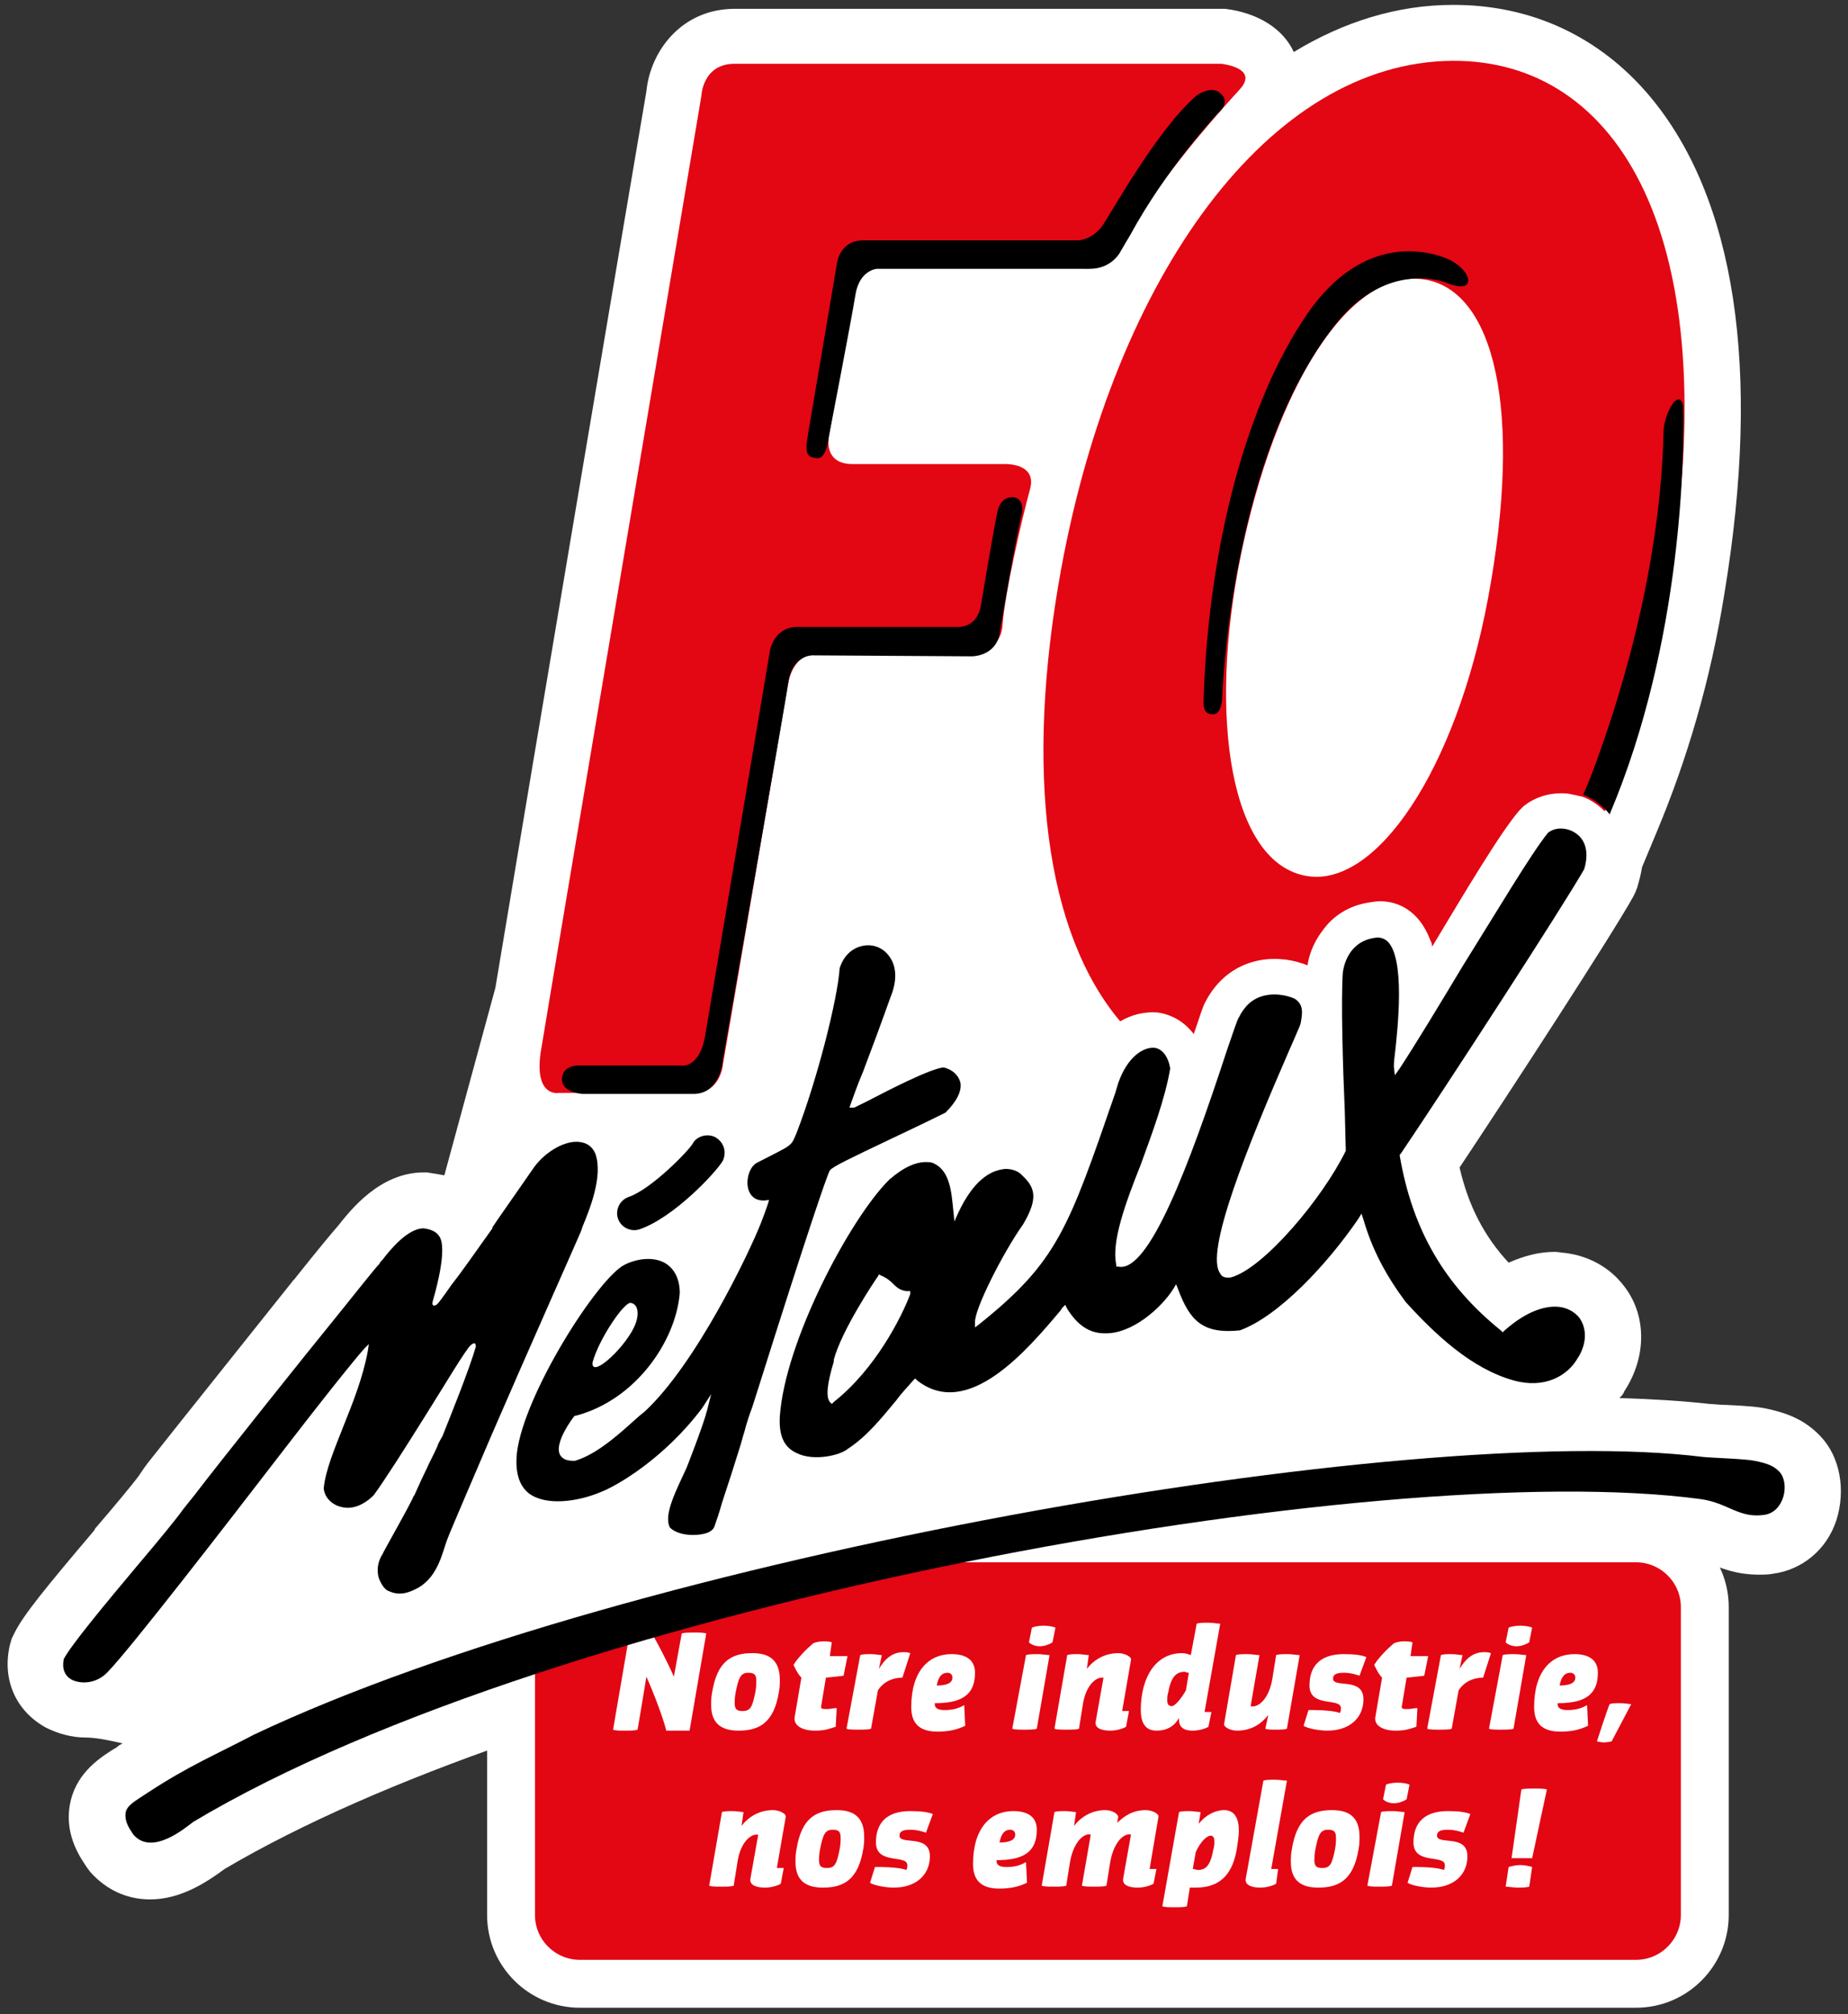 <svg version="1.1" id="Calque_1" xmlns="http://www.w3.org/2000/svg" xmlns:xlink="http://www.w3.org/1999/xlink" x="0" y="0" xml:space="preserve" viewBox="0 0 188.4 205.3">
  <rect x="0" y="0" width="188.4" height="205.3" fill="#333333" stroke="none"/>
  <style>
    .st0,.st1{clip-path:url(#SVGID_2_);fill:#fff}.st1{fill:#e30613}.st3{fill-rule:evenodd;clip-rule:evenodd}.st3,.st4{clip-path:url(#SVGID_2_)}
  </style>
  <defs>
    <path id="SVGID_1_" d="M-12.1-10.1h212.6v226.8H-12.1z"/>
  </defs>
  <clipPath id="SVGID_2_">
    <use xlink:href="#SVGID_1_" overflow="visible"/>
  </clipPath>
  <path class="st0" d="M185.6 146.4c-1.7-1.8-3.6-2.4-5.4-2.8-.9-.2-2-.3-4.2-.4-.7 0-1.4-.1-1.7-.1-2.7-.3-5.8-.5-9.2-.6.2-.2.4-.4.5-.7 2.3-3.5 2.3-7.8-.1-10.8-1.4-1.8-3.5-3-6-3.3-.3 0-.6-.1-1-.1-1.6 0-3.1.4-4.7 1.1-2.5-2.7-4.1-5.8-5-9.7 5-7.5 15.6-23.8 17.7-27.6l.2-.4.2-.5c.2-.7.4-1.4.5-2.1l1.5-3.6c3.1-7.4 5.5-15.5 6.9-24.3 3.8-22.9 1.1-40.4-7.7-50.8-5.1-6-12-9.2-19.9-9.2h-.1c-5.6 0-11.1 1.7-16.2 4.8-1.1-2.4-3.7-4-7-4.4h-50c-5.4 0-8.6 4.3-9 8.4-1 5.8-12 70.9-15.4 91.4l-5.2 19.1c-.5-.1-1.1-.2-1.8-.3h-.3c-4.5 0-7.5 3.9-8.7 5.4-.6.7-1.8 2.1-4.5 5.5l-.1.1c-2.7 3.4-12.3 15.4-14.5 18.2-.5.6-.9 1.2-1.3 1.8-.6.8-2.5 3.1-4.4 5.3l-.1.2c-5 5.9-7.2 8.6-8.1 10.4l-.3.6-.2.7c-.8 3.5.6 6.7 3.7 8.4 1.2.6 2.6 1 4 1 1.1 0 2.5.3 3.8.6-.2.1-.4.2-.6.4l-.5.3c-1.4.9-3.8 2.5-4.3 5.7-.5 3.1 1.2 5.4 1.8 6.3l.3.4c1.6 1.8 3.7 2.8 6.1 2.8 3.1 0 5.7-1.7 7.6-3.1 31.5-18.6 97.8-32.5 136.4-32.5 5.2 0 9.7.3 13.4.8.4.1.8.2 1.5.5 1.1.5 2.8 1.2 5.1 1.2.5 0 1 0 1.5-.1 2.9-.4 5.4-2.4 6.4-5.4 1-3.1.4-6.5-1.6-8.6"/>
  <path class="st1" d="M173.8 195.2c0 3.8-3.1 7-7 7H59.1c-3.8 0-7-3.1-7-7v-31.4c0-3.8 3.1-7 7-7h107.7c3.8 0 7 3.1 7 7v31.4z"/>
  <path d="M173.8 195.2c0 3.8-3.1 7-7 7H59.1c-3.8 0-7-3.1-7-7v-31.4c0-3.8 3.1-7 7-7h107.7c3.8 0 7 3.1 7 7v31.4z" clip-path="url(#SVGID_2_)" fill="none" stroke="#fff" stroke-width="4.882" stroke-miterlimit="10"/>
  <path class="st0" d="M50.9 156.3l-8.3 16.4 45.6-14.9zM67.9 176.3c-.3-1.2-1.2-3.6-2-5.4-.3 1.8-.6 3.7-.9 5.4-.2.1-.9.1-1.3.1s-1 0-1.2-.1l1.7-9.9h2.2c.6 1 1.6 2.9 2.3 4.5l.8-4.4c.2-.1.9-.1 1.3-.1s1 0 1.2.1l-1.7 9.9h-2.4zM72.5 173.8c0-.4 0-.8.1-1.3.5-3.1 1.9-4 4.1-4 1.6 0 2.8.6 2.8 2.7 0 .4 0 .8-.1 1.3-.5 3-1.9 3.9-4.1 3.9-1.6 0-2.8-.6-2.8-2.6m4.5-1.3c.1-.5.1-.9.1-1.2 0-.6-.2-.8-.8-.8-.8 0-1 .5-1.3 2-.1.5-.1.9-.1 1.1 0 .6.2.8.8.8.8 0 1-.4 1.3-1.9M85.2 176c-.6.2-1.1.4-2.1.4-1.3 0-2.1-.5-2.1-1.2v-.1l.7-4.1c-.4-.4-.7-1.1-.8-1.3.4-.7 1.4-1.7 2-2.2.2-.1.6-.2 1-.2.3 0 .7 0 .9.1l-.2 1.4h1.8l-.4 2s-.7.1-1.8.2l-.5 3c0 .2.3.2.6.2s.7-.1 1-.1l-.1 1.9zM87.7 168.7c.2-.1.7-.1 1.1-.1.4 0 .9.1 1.1.1l-.3 1.4c.5-.8 1.2-1.7 2.5-1.7.2 0 .4 0 .7.1L92 171c-1.1 0-2 .5-2.5 1.3l-.7 3.9c-.2.1-.9.1-1.3.1s-1 0-1.2-.1l1.4-7.5zM98.4 175.9c-.8.4-1.7.6-2.8.6-1.6 0-2.7-.6-2.7-2.5 0-3.7 1.8-5.4 4.1-5.4 1.5 0 2.4.6 2.4 1.9 0 2.5-1.7 3.1-4.1 3.1v.1c0 .5.5.6 1 .6.7 0 1.3-.1 2-.5l.1 2.1zm-1.3-4.9c0-.3-.2-.5-.5-.5-.8 0-1 .8-1.1 1.3 1.1 0 1.6-.3 1.6-.8M104.6 168.7c.2-.1.9-.1 1.2-.1.4 0 1 .1 1.2.1l-1.3 7.5c-.2.1-.8.1-1.3.1-.4 0-1 0-1.2-.1l1.4-7.5zm2.7-1.3c-.3.2-.8.4-1.3.4s-.9-.2-1.1-.4l.3-1.5c.2-.1.7-.2 1.2-.2s1 .1 1.2.2l-.3 1.5zM114.8 176c-.3.2-1 .4-1.6.4-.8 0-1.6-.2-1.5-.9l.8-4.5h-.2c-.6 0-1.6.8-1.9 2.7l-.4 2.5c-.2.1-.8.1-1.3.1-.4 0-1 0-1.2-.1l1.3-7.5c.2-.1.8-.1 1.1-.1.3 0 .9.1 1.1.1l-.2 1.4c.7-.9 1.8-1.6 3.2-1.6.7 0 1.4.4 1.3.7l-.9 5.2h.7l-.3 1.6zM117.9 176.4c-1.2 0-1.6-.9-1.6-2.1 0-3.3 1.5-5.8 4.2-5.8.4 0 .6.1.9.2l.6-3.2c.2-.1.8-.1 1.2-.1.4 0 1 .1 1.2.1l-1.6 9h.7l-.3 1.5c-.3.2-1 .4-1.6.4-.7 0-1.4-.2-1.4-1.1v-.2c-.5.9-1.3 1.3-2.3 1.3m3-4.1l.3-1.8c-.2 0-.4-.1-.4-.1-.8 0-1.4.4-1.7 2.1-.1.3-.1.6-.1.8 0 .5.2.6.5.6.4-.1 1-.9 1.4-1.6M129.3 174.8c-.7.9-1.7 1.6-3.2 1.6-.7 0-1.4-.4-1.3-.7l1.2-7c.2-.1.8-.1 1.2-.1.4 0 1 .1 1.2.1l-.9 5.2c.6.2 1.8-.5 2.2-2.7l.4-2.5c.2-.1.8-.1 1.2-.1.4 0 1 .1 1.2.1l-1.3 7.5c-.2.1-.8.1-1.1.1-.4 0-.9 0-1.1-.1l.3-1.4zM133.4 174.3h.6c.9 0 2.1.1 2.6.3.1-.2.1-.3.1-.5 0-1.1-3.2 0-3.2-2.3 0-2 1.1-3.2 3.5-3.2 1.1 0 1.8.1 2.3.3l-.7 1.9c-.3-.1-.9-.3-1.6-.3-.8 0-1.1.2-1.1.6 0 1 3.1-.2 3.1 2.1 0 1.9-1.4 3.2-3.7 3.2-.7 0-2-.2-2.4-.5l.5-1.6zM144.4 176c-.6.2-1.1.4-2.1.4-1.3 0-2.1-.5-2.1-1.2v-.1l.7-4.1c-.4-.4-.7-1.1-.8-1.3.4-.7 1.4-1.7 2-2.2.2-.1.6-.2 1-.2.3 0 .7 0 .9.1l-.2 1.4h1.8l-.4 2s-.7.1-1.8.2l-.5 3c0 .2.3.2.6.2s.7-.1 1-.1l-.1 1.9zM146.9 168.7c.2-.1.7-.1 1.1-.1.4 0 .9.1 1.1.1l-.3 1.4c.5-.8 1.2-1.7 2.5-1.7.2 0 .4 0 .7.1l-.8 2.5c-1.1 0-2 .5-2.5 1.3l-.7 3.9c-.2.1-.8.1-1.3.1-.4 0-1 0-1.2-.1l1.4-7.5zM153.2 168.7c.2-.1.9-.1 1.2-.1.4 0 1 .1 1.2.1l-1.3 7.5c-.2.1-.9.1-1.3.1s-1 0-1.2-.1l1.4-7.5zm2.7-1.3c-.3.2-.8.4-1.3.4s-.9-.2-1.1-.4l.3-1.5c.2-.1.7-.2 1.2-.2s1 .1 1.2.2l-.3 1.5zM161.9 175.9c-.8.4-1.7.6-2.8.6-1.6 0-2.7-.6-2.7-2.5 0-3.7 1.8-5.4 4.1-5.4 1.5 0 2.4.6 2.4 1.9 0 2.5-1.7 3.1-4.1 3.1v.1c0 .5.5.6 1 .6.7 0 1.3-.1 2-.5l.1 2.1zm-1.3-4.9c0-.3-.2-.5-.5-.5-.8 0-1 .8-1.1 1.3 1.1 0 1.6-.3 1.6-.8M164.3 177.5c-.1 0-.4.1-.8.1-.3 0-.6-.1-.7-.1 0 0 1.1-3.4 1.3-3.8.2-.1.6-.1 1.1-.1.5 0 .9.1 1.1.1l-2 3.8zM79.6 192c-.3.2-1 .4-1.6.4-.8 0-1.6-.2-1.5-.9l.8-4.5h-.2c-.6 0-1.6.8-1.9 2.7l-.4 2.5c-.2.1-.8.1-1.3.1-.4 0-1 0-1.2-.1l1.3-7.5c.2-.1.8-.1 1.1-.1.4 0 .9.1 1.1.1l-.2 1.4c.7-.9 1.8-1.6 3.2-1.6.7 0 1.4.4 1.3.7l-.9 5.2h.7l-.3 1.6zM81.1 189.8c0-.4 0-.8.1-1.3.5-3.1 1.9-4 4.1-4 1.6 0 2.8.6 2.8 2.7 0 .4 0 .8-.1 1.3-.5 3-1.9 3.9-4.1 3.9-1.6 0-2.8-.6-2.8-2.6m4.5-1.3c.1-.5.1-.9.1-1.2 0-.6-.2-.8-.8-.8-.8 0-1 .5-1.3 2-.1.5-.1.9-.1 1.1 0 .6.2.8.8.8.8 0 1-.4 1.3-1.9M89.2 190.3h.6c.9 0 2.1.1 2.6.3.1-.2.1-.3.1-.5 0-1.1-3.2 0-3.2-2.3 0-2 1.1-3.2 3.5-3.2 1.1 0 1.8.1 2.3.3l-.7 1.9c-.3-.1-.9-.3-1.6-.3-.8 0-1.1.2-1.1.6 0 1 3.1-.2 3.1 2.1 0 1.9-1.4 3.2-3.7 3.2-.7 0-2-.2-2.4-.5l.5-1.6zM104.7 191.9c-.8.4-1.7.6-2.8.6-1.6 0-2.7-.6-2.7-2.5 0-3.7 1.8-5.4 4.1-5.4 1.5 0 2.4.6 2.4 1.9 0 2.5-1.7 3.1-4.1 3.1v.1c0 .5.5.6 1 .6.7 0 1.3-.1 2-.5l.1 2.1zm-1.2-4.9c0-.3-.2-.5-.5-.5-.8 0-1 .8-1.1 1.3 1.1 0 1.6-.3 1.6-.8M117.6 192c-.3.2-1 .4-1.6.4-.8 0-1.6-.2-1.5-.9l.8-4.5c-.6-.2-1.7.6-2.1 2.7l-.4 2.5c-.2.1-.8.1-1.3.1-.4 0-1 0-1.2-.1l.9-5.2c-.6-.2-1.7.6-2.1 2.7l-.4 2.5c-.2.1-.9.1-1.3.1s-1 0-1.2-.1l1.3-7.5c.2-.1.8-.1 1.1-.1.4 0 .9.1 1.1.1l-.2 1.4c.7-.9 1.8-1.6 3.2-1.6.7 0 1.3.4 1.3.7l-.1.6c.7-.7 1.6-1.3 2.9-1.3.7 0 1.4.4 1.3.7l-.9 5.3h.7l-.3 1.5zM121.3 192.4l-.3 1.9c-.2.1-.8.1-1.3.1-.4 0-1 0-1.2-.1l1.7-9.6c.2-.1.8-.1 1.1-.1.3 0 .9.1 1.1.1l-.2 1.2c.7-.9 1.7-1.4 2.6-1.4 1.1 0 1.5.9 1.5 2.1 0 .5-.1 1.1-.2 1.8-.4 2.4-1.5 4-4.2 4h-.6m.6-3.6l-.3 1.7c.2 0 .4.1.5.1.8 0 1.3-.4 1.6-2.1.1-.3.1-.6.1-.8 0-.5-.2-.6-.4-.6-.6.1-1.2 1-1.5 1.7M130.1 192c-.3.2-1 .4-1.6.4-.8 0-1.6-.2-1.5-.9l1.8-10c.2-.1.8-.1 1.2-.1.4 0 1 .1 1.2.1l-1.6 9h.7l-.2 1.5zM131.6 189.8c0-.4 0-.8.1-1.3.5-3.1 1.9-4 4.1-4 1.6 0 2.8.6 2.8 2.7 0 .4 0 .8-.1 1.3-.5 3-1.9 3.9-4.1 3.9-1.6 0-2.8-.6-2.8-2.6m4.5-1.3c.1-.5.1-.9.1-1.2 0-.6-.2-.8-.8-.8-.8 0-1 .5-1.3 2-.1.5-.1.9-.1 1.1 0 .6.2.8.8.8.8 0 1-.4 1.3-1.9M140.8 184.7c.2-.1.9-.1 1.2-.1.4 0 1 .1 1.2.1l-1.3 7.5c-.2.1-.8.1-1.3.1-.4 0-1 0-1.2-.1l1.4-7.5zm2.6-1.3c-.3.2-.8.4-1.3.4s-.9-.2-1.1-.4l.3-1.5c.2-.1.7-.2 1.2-.2s1 .1 1.2.2l-.3 1.5zM144 190.3h.6c.9 0 2.1.1 2.6.3.1-.2.1-.3.1-.5 0-1.1-3.2 0-3.2-2.3 0-2 1.1-3.2 3.5-3.2 1.1 0 1.8.1 2.3.3l-.7 1.9c-.3-.1-.9-.3-1.6-.3-.8 0-1.1.2-1.1.6 0 1 3.1-.2 3.1 2.1 0 1.9-1.4 3.2-3.7 3.2-.7 0-2-.2-2.4-.5l.5-1.6zM155.9 192.3c-.3.1-.9.1-1.2.1-.4 0-.9-.1-1.2-.1l.3-2c.3-.1.8-.2 1.2-.2.4 0 .9.1 1.2.2l-.3 2zm-1.8-2.9l1-7c.2-.1.9-.1 1.3-.1s1.1 0 1.3.1l-1.5 7h-2.1z"/>
  <path class="st1" d="M74.9 6.5h49.6s3.9.4 1.9 2.6-8.7 9.6-11.6 15.4c-1.8 3.6-4.8 2.8-4.8 2.8l-19.7-.1s-2.6-.6-3.3 3.1c-.7 3.7-2.5 14.2-2.5 14.2s-.6 2.8 2.4 2.8h15.4s3.5-.2 2.7 2.6c-.8 2.9-2.6 10.7-2.8 13.9-.3 3.3-4.2 2.8-4.2 2.8H83.6s-2.9-.5-3.4 3.9l-6.5 38s-.2 2.9-3 2.9H57s-2.5.5-1.9-4c.7-4.4 16.4-97.6 16.4-97.6s.1-3.3 3.4-3.3"/>
  <path class="st3" d="M88 24.5h21.9s1.4 0 2.5-1.5c1-1.5 5.5-9.6 9.4-13.1.8-.7 2-1 2.6-.4.6.5.6 1.1.1 1.7-.6.6-5.6 6-9.3 12.8 0 0-.9 1.5-1 1.7-.1.2-1 1.7-3.1 1.7H89.4s-1.8.1-2.2 2.7c-.4 2.5-2.7 14.4-2.7 14.4s-.2 2.3-1.2 2.2c-1-.1-1.3-.3-.9-2.6.4-2.3 2.9-17.1 2.9-17.1s.2-2.5 2.7-2.5M100 61.7s1.3-7.8 1.7-9.6c.4-1.7 1.7-1.4 1.7-1.4s1.2.1.7 2c-.5 2-1.8 9.6-2.2 11.9-.4 2.3-2.8 2.3-2.8 2.3l-16.3-.1s-2 0-2.4 2.6C80 72 73.7 108 73.7 108s-.2 3.5-3 3.5H59.4s-2.2-.1-2.1-1.6c.1-1.5 2-1.3 2-1.3h10s2 .5 2.6-3.1c.6-3.6 6.6-39.2 6.6-39.2s.4-2.4 2.8-2.4h16.3s2 .2 2.4-2.2"/>
  <path class="st1" d="M148.1 6.2c-18.7.1-34.4 21.9-39.9 51.7-3.8 20.7-1.6 37.2 6 46.2 1.2-.7 2.5-1 3.8-.9 1.5.2 2.8 1 3.7 2.2.7-2 .9-2.8 1.2-3.3 1.6-3.1 4.6-4.7 8.1-4.3.8.1 1.6.3 2.3.6.1-.8.5-2.2 1.5-3.5 1.1-1.6 2.8-2.6 4.7-2.9.6-.1 1.2-.2 1.8-.1 1 .1 3.3.7 4.5 3.9.1.2.2.4.2.7 3.6-6 7-11.7 8.9-13.9l.2-.2.2-.2c1.2-1 2.9-1.5 4.6-1.3.5.1 1 .2 1.4.3.9.3 1.7.9 2.3 1.5 2.9-6.8 5.1-14.5 6.5-23 6-35.7-5.2-53.6-22-53.5m3.6 54.8c-3.3 17.6-11.4 29.4-18.4 28.3-7.8-1.2-10.2-16-6.8-32.7 3.5-17 11-29.4 18.8-28.1 7 1.2 10 13.2 6.4 32.5"/>
  <path class="st3" d="M124.6 71.1s.8-24.6 11.6-38.1c5.3-6.6 11.2-4.2 11.2-4.2s1.8.8 2.2.1c.4-.6-.6-1.9-2-2.5-1.4-.6-8.4-3.1-14.4 5.7s-10 23.3-10.5 39.3c0 .6 0 1.4.9 1.4.8.1 1-1.2 1-1.7"/>
  <path class="st4" d="M164.1 83c7.5-17.7 7.6-37 7.5-41.4 0-.6-.2-.7-.2-.7-.1-.4-.7-.1-.9.3-.3.4-.9 1.7-.9 2.8-.4 17.2-6.6 32.7-6.8 33.5-.1.2-.5 1.5-1.4 3.5 1 .4 2 1.1 2.7 2M44.6 147.4c-.4.9-.8 1.6-1.1 2.3-.4.8-.8 1.7-1.3 2.8v-.1c0 .3-3.2 5.9-3.2 6-.5.8-.6 1.6-.4 2.4.3.8.7 1.3 1.1 1.4 1.1.5 2.1.1 3-.4 2-1.2 2.4-3.6 2.9-4.9.5-1.3 2.8-6.6 4.5-10.6 3.5-8.1 8.8-20 9-20.5.1-.2.2-.5.3-.8.7-1.7 2.1-5.1 1.3-7.4-.3-.7-.8-1.1-1.6-1.2-1.4-.2-3.4.9-4.6 2.5-1.1 1.6-4.2 6-4.3 6.2v.1c-2 2.8-3.1 4.4-4.2 5.8 0 0-1.1 1.6-1.4 1.9-.3.3-.6.2-.5-.2.1-.4 1.7-5.6.6-6.8-.3-.4-.8-.6-1.5-.7-1.7 0-3.5 2.3-4.2 3.2-.2.2-.3.3-.3.4-.5.5-2.3 2.8-4.4 5.4-2.7 3.3-12.2 15.2-14.4 18.1l-1.2 1.5c-.7 1-2.6 3.3-4.8 5.9-3.1 3.7-6.6 7.9-7.4 9.4-.2 1 .1 1.7.8 2.1 1 .5 2.6.4 3.7-.8 2.4-2.5 11.6-14.4 18.3-23.1 5.4-7 7.6-9.6 7.9-9.9l.4-.4-.1.7c-.5 2.7-1.5 5.2-2.5 7.7-.9 2.3-1.8 4.4-2 6.3.1 1 .9 1.7 1.8 1.9 1.1.3 2.3-.2 3.3-1.2 1.1-1.5 3.2-4.8 5.2-8 1.9-3 4.2-6.9 4.7-7.3.6-.5.5.2.5.2-.7 2.4-2.6 7.1-3.4 9.1-.3.5-.5.9-.5 1M143.3 132.7c3 3.3 6.7 6.8 11 8 3.2.9 5.5-.5 6.5-2.2 1-1.5 1-3.1.2-4.2-.5-.6-1.2-1-2.1-1.1-1.1-.1-3 .2-5.5 2.4l-.2.2-.2-.2c-5.7-4.6-9-10.2-10.3-17.8v-.1l.1-.1c4.6-6.8 16.6-25.3 18.7-29 .5-1.6.2-3-.9-3.7-.9-.6-2.1-.6-2.8 0-1.7 2.1-5.2 8-8.7 13.6-2.4 4-4.7 7.8-6.4 10.4l-.5.7-.1-.9c0-.1 0-.5.1-1.2.3-2.7 1.1-9.9-.8-11.6-.4-.3-.8-.4-1.3-.3-2.6.4-3.1 2.8-3.2 3.5-.2 2.8 0 9.7.2 14.2.1 3.9.1 3.9.1 4-2.4 4.9-8.4 12-11.7 12.9-.6.1-1-.1-1.1-.4-1.6-2.1 2.7-12.8 7.1-22.9.5-1.1.9-2.1 1-2.3l.1-.3c.2-1.1.3-1.9-.6-2.5-.2-.1-1.6-.7-3.2-.3-1.1.3-1.9 1-2.5 2.2-.2.3-.6 1.6-1.2 3.3-3.9 11.9-8 22.8-11.1 22.1h-.2v-.2c-.5-2.3.9-6.2 2.5-10.2 1.2-3.3 2.5-6.8 3-9.8-.2-1.2-.8-2-1.6-2.1-1.2-.1-2.8 1-3.7 3.6l-.3 1c-4.8 13.9-5.9 17.2-13.9 23.6l-.4.3v-.5c-.1-1.3 2.9-7.2 4.9-10 1.6-2.7 1.2-3.8-.1-5-.3-.4-1.2-.8-2.1-.6-1.1.2-2.8 1-4.4 4.4l-.4.9-.1-1c-.2-1.9-.3-4.3-2.2-5-2-.4-3.9 1.4-4.3 1.7l-.1.1c-4 4-10.6 16.5-11.1 24.1-.1 1.9.4 3.1 1.7 3.7 1.8.9 4.5.2 5.2-.4 2-1.3 3.5-3.2 5-5 .5-.7 1.1-1.3 1.7-2l.2-.2.2.2c5.2 4.1 11.3-3.2 14.6-7.1l.2-.3.3-.3.2.4c1 1.6 2.2 2.5 3.8 2.5 2.8.1 5.8-2.6 7-4.5l.3-.5.2.5c1.2 3.2 2.5 4.6 6.3 4.2 3.9-1.4 8.9-6.7 12.1-11.4l.3-.5.2.6c.9 3.1 2.3 5.7 4.3 8.4m-50.5-.8c-.9 2.4-3.6 7.7-7.8 11l-.2.2-.2-.2c-.4-.5-.3-1.8.4-4.1v-.2c.8-3 4.2-8.1 4.5-8.5l.1-.2.2.1c.5.2.9.5 1.2.8.4.4.7.7 1.4.8h.4v.3z"/>
  <path class="st4" d="M97.9 110.3c-.2-.7-.8-1.3-1.7-1.5-1.3.1-5.6 2.3-7.7 3.4-1.4.7-1.4.7-1.5.7h-.4l.1-.3c.3-.8.7-2 1.3-3.4.8-2.1 1.8-4.8 2.8-7.6.7-1.7.6-3.2-.2-4.2-.6-.8-1.6-1.2-2.6-1-1.1.2-2 1-2.4 2.3-.2 3.1-2.3 11.4-4.4 16.8-.6 1.4-.3 1.1-4 3-1.4.7-1.6 4.4 1.2 3.8-.1.5-.8 2.3-.8 2.3-1.3 3.3-6.7 14.5-11.9 19.3l-.5.4c-1.8 1.6-4.2 3.9-6.6 4.6-.7 0-1.2-.1-1.5-.6-.5-.9.5-2.7 1.4-3.9l.1-.1h.1c6.1-1.6 10.2-7.6 10.6-12.5 0-1.4-.5-2.4-1.4-3-1.1-.7-2.8-.6-4.2.1-2.7 1.3-10.3 13.2-11 19.2-.2 1.9.2 3.3 1.2 4.1 1.7 1.3 4.9.9 7.3-.1 1.6-.6 6.5-3.4 10.4-8.6l.9-1.4-.4 1.6c-.4 1.6-2.1 5.9-2.1 5.9-1 2.2-2.4 4.8-1.7 6.1.9.9 2.9.9 3.9.5.4-.2.6-.4.7-.8.1-.3.4-1.1.7-2.2.6-1.8 1.4-4.3 1.8-5.6.2-.6.3-1.1.5-1.7.2-.8.5-1.7.8-2.5l.7-2.2c4.7-14.9 6.9-21.4 7.2-21.9.3-.4 2-1.2 6.2-3.2 1.9-.9 4-1.9 5.6-2.7 1.1-1.1 1.7-2.2 1.5-3.1m-33.6 22.5c.7.1.9 1 .5 2.1-.8 2.2-4.5 5.7-4.4 4 .6-2.3 3.2-6.2 3.9-6.1"/>
  <path class="st4" d="M72.9 115.9c-.8-.4-1.9-.1-2.3.7-.5.8-4.2 4.6-6.5 5.4-.9.3-1.4 1.3-1.1 2.2.3.9 1.3 1.4 2.2 1.1 3.5-1.2 7.8-5.8 8.5-7 .4-.9.1-1.9-.8-2.4"/>
  <path class="st3" d="M19.7 185.7c-.8.6-4.2 3.5-6.1 1.3-.4-.6-.9-1.3-.8-2.2.1-.8 1.1-1.3 2.3-2.1 4.1-2.7 7-3.9 10.8-5.9 38.5-18.2 118-32 147.7-28.3 1 .1 4.4.2 5.3.4 1.5.3 2 .6 2.5 1.1 1.1 1.2.5 4.1-1.5 4.4-2.6.4-3.7-1.2-6.5-1.6-32.7-4.4-116.4 10.6-153.7 32.9"/>
</svg>

